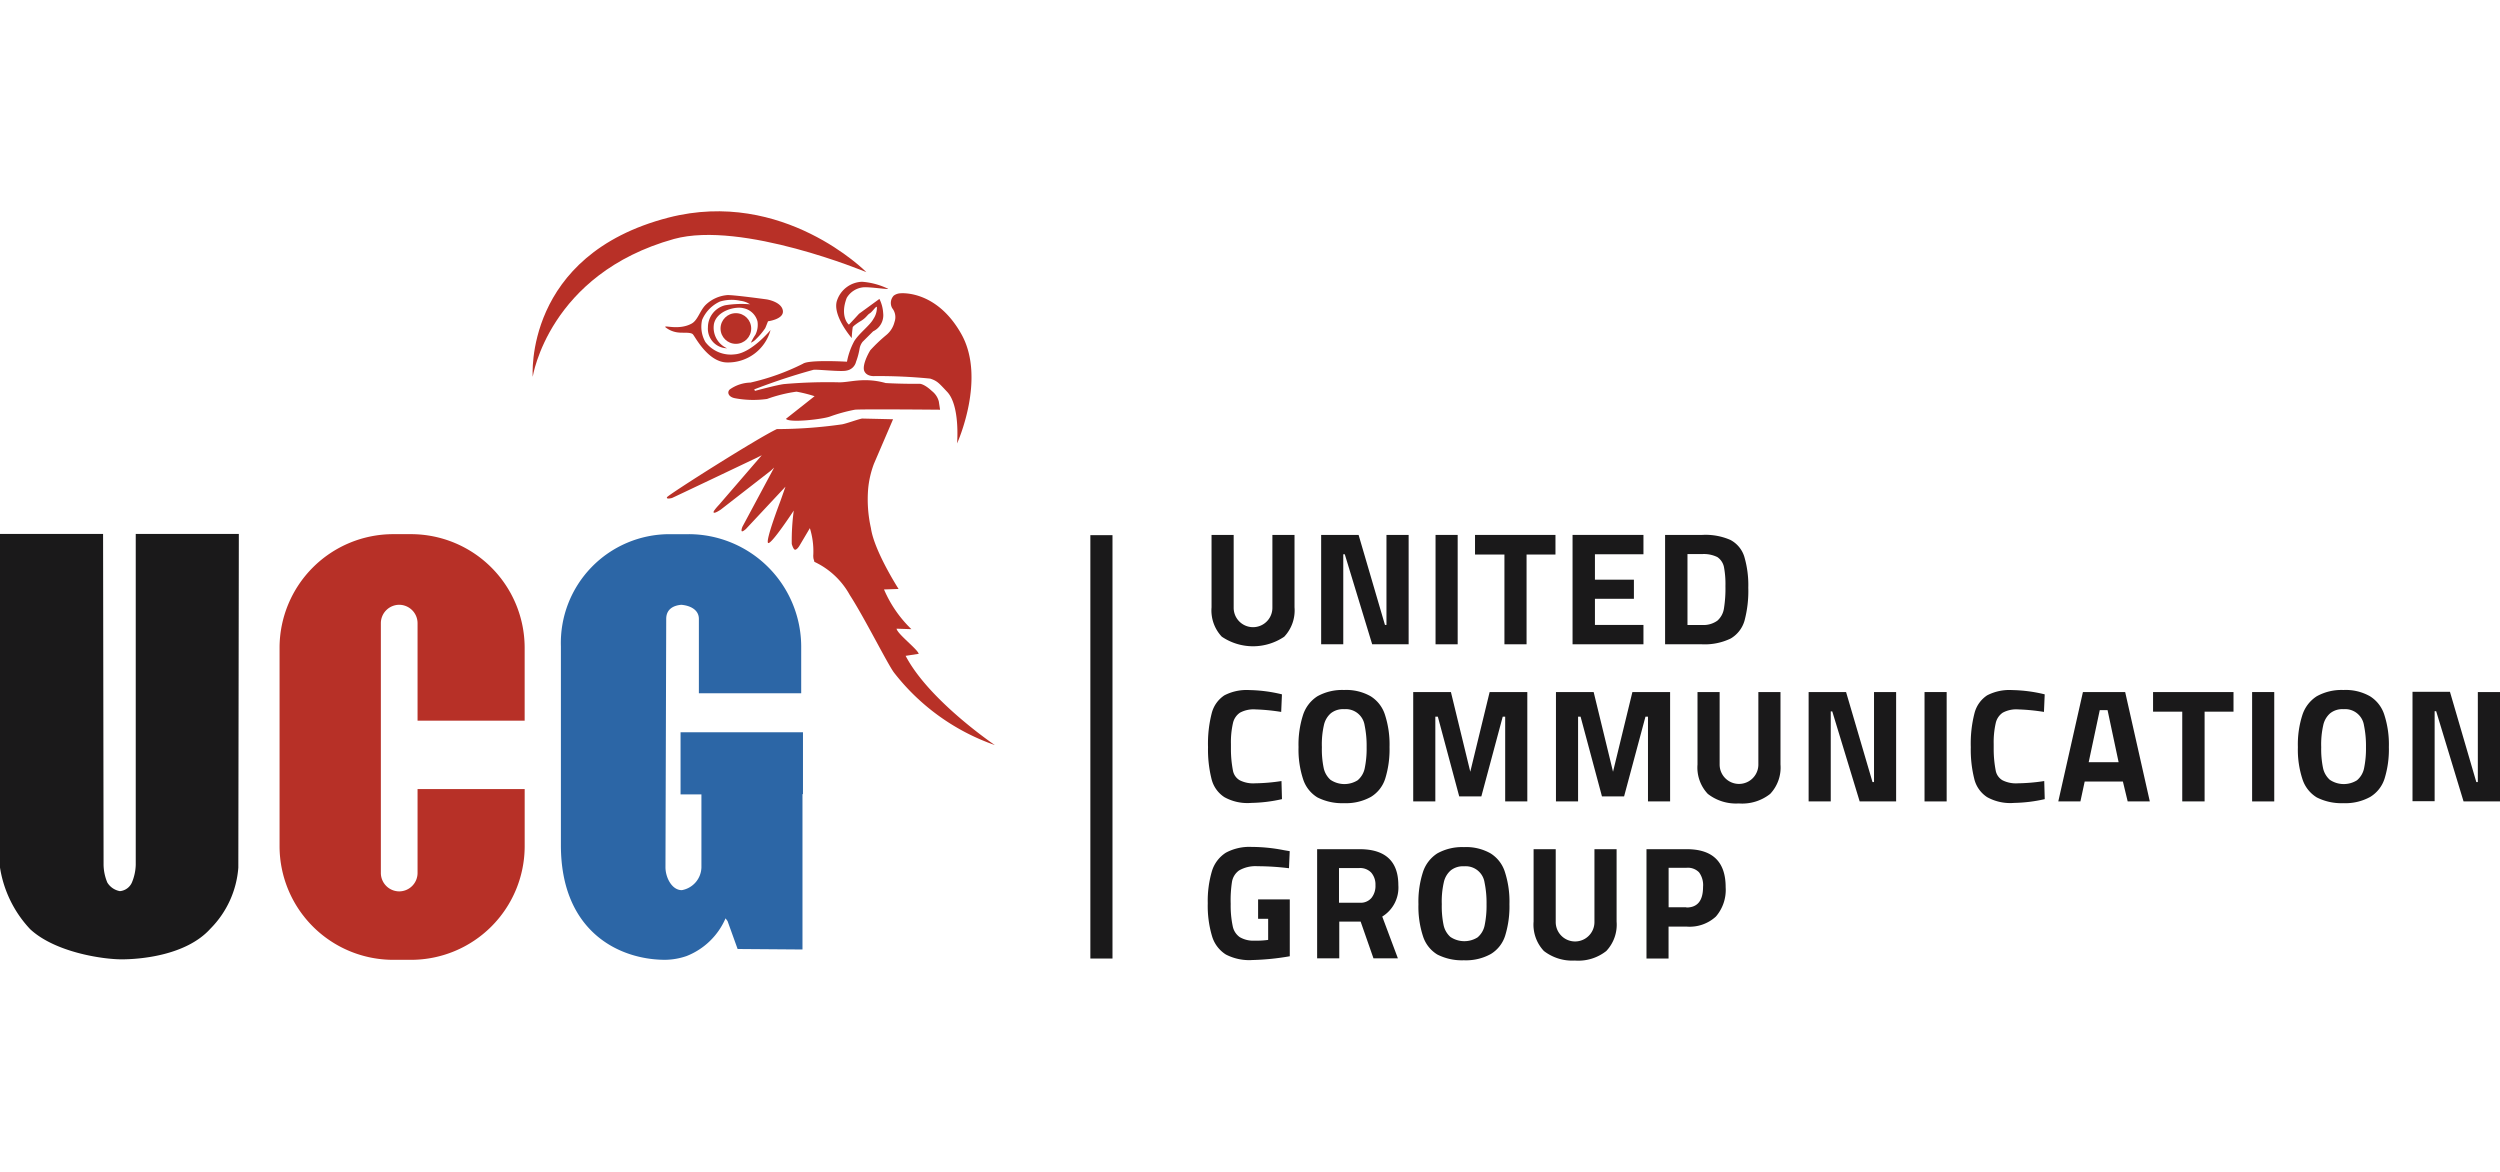 <svg xmlns="http://www.w3.org/2000/svg" width="256" height="120" viewBox="0 0 256 120">
  <g id="UCG" transform="translate(1298 -1806)">
    <rect id="Rectangle_17" data-name="Rectangle 17" width="256" height="120" transform="translate(-1298 1806)" fill="none"/>
    <g id="Group_40" data-name="Group 40" transform="translate(-1334 1700.169)">
      <g id="Group_14" data-name="Group 14" transform="translate(36 127.469)">
        <rect id="Rectangle_3" data-name="Rectangle 3" width="2.266" height="43.353" transform="translate(111.653 33.163)" fill="#1a191a"/>
        <g id="Group_12" data-name="Group 12">
          <path id="Path_41" data-name="Path 41" d="M100.9,212.178V220.8a1.89,1.89,0,0,1-1.879,1.879h0a1.89,1.89,0,0,1-1.879-1.879v-25.59a1.89,1.89,0,0,1,1.879-1.879h0a1.89,1.89,0,0,1,1.879,1.879V205.2h10.967V197.71a11.647,11.647,0,0,0-11.61-11.611H98.38A11.646,11.646,0,0,0,86.769,197.71v20.361A11.647,11.647,0,0,0,98.38,229.687h1.879a11.646,11.646,0,0,0,11.61-11.616V212.2H100.9Z" transform="translate(-58.142 -153.039)" fill="#b73027"/>
          <path id="Path_42" data-name="Path 42" d="M162.649,206.385H150.112v6.359h2.137v7.466a2.432,2.432,0,0,1-2.008,2.343h0c-1.03,0-1.674-1.313-1.674-2.343l.077-25.435c0-.927.643-1.365,1.544-1.442.927.077,1.8.515,1.8,1.442v7.62h10.478v-4.814A11.537,11.537,0,0,0,150.88,186.1h-1.9a11.135,11.135,0,0,0-11.121,11.482v20.364c0,8.882,6,11.739,10.684,11.739a6.938,6.938,0,0,0,2.188-.386,7.225,7.225,0,0,0,3.988-3.861l.206.282,1.03,2.858,6.642.051V212.718h.051v-6.333Z" transform="translate(-80.423 -153.039)" fill="#2c66a6"/>
          <path id="Path_43" data-name="Path 43" d="M60.457,186.054H49.9v33.905a5.038,5.038,0,0,1-.386,1.776,1.49,1.49,0,0,1-1.235.9,1.907,1.907,0,0,1-1.287-.875,4.917,4.917,0,0,1-.386-1.8l-.051-33.9H36v34.162a11.9,11.9,0,0,0,3.089,6.308c2.549,2.369,7.414,3.089,9.371,3.089,1.725,0,6.565-.335,9.087-3.141a9.913,9.913,0,0,0,2.858-6.256Z" transform="translate(-36 -153.02)" fill="#1a191a"/>
          <path id="Path_44" data-name="Path 44" d="M132.734,144.414s-.952-12.462,13.9-16.3C158.4,125.08,166.9,133.7,166.9,133.7s-12.744-5.3-19.695-3.4C134.356,133.884,132.734,144.414,132.734,144.414Z" transform="translate(-78.183 -127.469)" fill="#b83027"/>
          <path id="Path_45" data-name="Path 45" d="M196.6,142.354s3.682-.412,6.256,4.173-.438,11.2-.438,11.2.335-3.887-1.03-5.3c-.824-.875-1-1.107-1.725-1.339a53.893,53.893,0,0,0-5.689-.258s-.8.077-1.056-.515c-.232-.564.36-1.725.62-2.137a16.27,16.27,0,0,1,1.622-1.544,2.481,2.481,0,0,0,.85-1.339,1.466,1.466,0,0,0-.232-1.416,1.091,1.091,0,0,1,.155-1.287A1.244,1.244,0,0,1,196.6,142.354Z" transform="translate(-104.414 -133.957)" fill="#b72f27"/>
          <path id="Path_46" data-name="Path 46" d="M177.091,165.1c-.489.1-1.519.489-2.034.592a47.73,47.73,0,0,1-6.693.489c-1.9.876-11.121,6.72-11.249,6.977-.1.232.438.1.515.077s8.571-4.068,8.571-4.068l.62-.309-4.376,5.072s-.564.592-.564.747c0,.258.747-.258.747-.258l5.1-3.965.36-.335-3.244,6.05s-.154.36-.077.464.438-.232.438-.232l4.042-4.325-.515,1.466s-1.57,4.093-1.261,4.3,2.626-3.321,2.626-3.321a22.943,22.943,0,0,0-.206,3.424s.154.564.335.592c.206,0,.438-.386.438-.386l1.082-1.828A8.019,8.019,0,0,1,172.1,179a1.673,1.673,0,0,0,.026.489,1.136,1.136,0,0,1,.077.282,8.023,8.023,0,0,1,3.63,3.4c1.519,2.343,3.939,7.209,4.557,7.981a22.434,22.434,0,0,0,10.3,7.387s-6.745-4.557-9.139-9.139l1.339-.206c-.1-.464-2.188-2.034-2.266-2.575l1.519.051a12.5,12.5,0,0,1-2.806-4.068l1.493-.051s-2.5-3.887-2.832-6.23a13.381,13.381,0,0,1-.282-4.042,9.824,9.824,0,0,1,.592-2.549l1.957-4.557" transform="translate(-88.815 -143.88)" fill="#b83127"/>
          <circle id="Ellipse_1" data-name="Ellipse 1" cx="1.57" cy="1.57" r="1.57" transform="translate(73.783 10.431)" fill="#b73027"/>
          <path id="Path_47" data-name="Path 47" d="M182.013,146.414a1.6,1.6,0,0,0-.309.7,6.916,6.916,0,0,1-.36,1.339,1.2,1.2,0,0,1-.952.9c-.515.154-2.96-.129-3.4-.077a62.17,62.17,0,0,0-6.076,2.008l.077.154s2.266-.62,2.989-.7a51.082,51.082,0,0,1,5.535-.18c1.133.051,2.575-.564,4.866.077,1.776.1,3.5.077,3.5.077s.438,0,1.235.747a1.984,1.984,0,0,1,.7,1.056l.129.85s-8.058-.077-8.727,0a16.617,16.617,0,0,0-2.549.7c-.773.282-4.2.669-4.505.232l2.932-2.317a14.525,14.525,0,0,0-1.853-.464,14.622,14.622,0,0,0-3.012.747,10.121,10.121,0,0,1-3.3-.077c-.669-.129-.824-.62-.515-.9a3.82,3.82,0,0,1,2.111-.7,23.459,23.459,0,0,0,5.381-1.931c.62-.438,4.505-.206,4.505-.206a7.187,7.187,0,0,1,.747-2.111c.515-.824,1.6-1.6,1.957-2.266a2.07,2.07,0,0,0,.36-1.184c0-.282-.464.464-.747.62-.282.18-.335.464-1.03.85,0,0-.643.412-.7.564a11.035,11.035,0,0,0-.1,1.107s-2.059-2.368-1.493-3.887a2.808,2.808,0,0,1,2.55-1.879,7.347,7.347,0,0,1,2.626.7c.386.155-1.931-.206-2.523-.129a2.225,2.225,0,0,0-1.674,1.082c-.721,1.879.18,2.755.232,2.729.282-.282,1.03-1.107,1.03-1.107l2.086-1.519a3.732,3.732,0,0,1,.386,1.466,1.82,1.82,0,0,1-1.03,1.853" transform="translate(-93.684 -133.048)" fill="#b72f27"/>
          <path id="Path_48" data-name="Path 48" d="M167.593,146.256a4.506,4.506,0,0,1-4.428,3.321c-1.982,0-3.3-2.65-3.527-2.883s-1-.129-1.442-.18a2.516,2.516,0,0,1-1.365-.541c-.232-.282,1.365.36,2.7-.386.62-.36.824-1.313,1.416-1.905a3.629,3.629,0,0,1,2.188-1c.515-.051,4.068.438,4.068.438s1.493.232,1.648,1.133-1.519,1.107-1.519,1.107-.18.464-.282.7a6.6,6.6,0,0,1-.927,1.107,1.524,1.524,0,0,1-.541.386,5.682,5.682,0,0,1,.465-.823,2.271,2.271,0,0,0,.206-1.365,1.861,1.861,0,0,0-1.416-1.339c-.85-.232-2.755.258-3.038,1.6a2.305,2.305,0,0,0,1.339,2.5,2,2,0,0,1-1.957-2.162,2.325,2.325,0,0,1,1.748-2.24,10.442,10.442,0,0,1,2.575-.1l-.232-.129a2.281,2.281,0,0,0-.773-.232,4.154,4.154,0,0,0-2.086.077,3.61,3.61,0,0,0-1.828,1.879,3.145,3.145,0,0,0,.335,2.266,3.265,3.265,0,0,0,3.012,1.261C165.637,148.624,167.593,146.256,167.593,146.256Z" transform="translate(-88.688 -134.1)" fill="#b72f27"/>
        </g>
        <g id="Group_13" data-name="Group 13" transform="translate(123.671 33.126)">
          <path id="Path_49" data-name="Path 49" d="M257.071,196.663a3.925,3.925,0,0,1-1.056-3.012v-7.414h2.266V193.7a1.982,1.982,0,0,0,3.965,0v-7.466h2.266v7.414a3.926,3.926,0,0,1-1.056,3.012,5.7,5.7,0,0,1-6.385,0Z" transform="translate(-255.624 -186.224)" fill="#1a191a"/>
          <path id="Path_50" data-name="Path 50" d="M284.88,186.236v11.2h-3.733l-2.806-9.217h-.155v9.217h-2.265v-11.2h3.834l2.7,9.217h.154v-9.217Z" transform="translate(-264.306 -186.224)" fill="#1a191a"/>
          <path id="Path_51" data-name="Path 51" d="M296.694,186.236h2.266v11.2h-2.266Z" transform="translate(-273.365 -186.224)" fill="#1a191a"/>
          <path id="Path_52" data-name="Path 52" d="M306.851,188.244h-2.989v-2.008H312.1v2.008h-2.96v9.191h-2.266v-9.191Z" transform="translate(-276.491 -186.224)" fill="#1a191a"/>
          <path id="Path_53" data-name="Path 53" d="M323.867,188.193v2.626h3.991v1.957h-3.991v2.677h4.969v1.982h-7.26v-11.2h7.26v1.982h-4.969Z" transform="translate(-284.217 -186.224)" fill="#1a191a"/>
          <path id="Path_54" data-name="Path 54" d="M345.071,186.742a2.917,2.917,0,0,1,1.416,1.7,10.323,10.323,0,0,1,.412,3.192,11.773,11.773,0,0,1-.386,3.373,3.111,3.111,0,0,1-1.416,1.828,6.1,6.1,0,0,1-2.932.592h-3.786v-11.2h3.784A6.329,6.329,0,0,1,345.071,186.742Zm-1.336,8.264a2.071,2.071,0,0,0,.669-1.235,12.872,12.872,0,0,0,.155-2.291,9.416,9.416,0,0,0-.155-1.982,1.636,1.636,0,0,0-.669-1,3.128,3.128,0,0,0-1.57-.309h-1.493v7.26h1.493A2.431,2.431,0,0,0,343.735,195.006Z" transform="translate(-291.545 -186.215)" fill="#1a191a"/>
          <path id="Path_55" data-name="Path 55" d="M257.045,225.364a3.1,3.1,0,0,1-1.313-1.853,12.336,12.336,0,0,1-.36-3.27,12.523,12.523,0,0,1,.386-3.5,3.11,3.11,0,0,1,1.287-1.8,4.941,4.941,0,0,1,2.549-.541,15.153,15.153,0,0,1,3.347.438l-.077,1.8a20.465,20.465,0,0,0-2.65-.258,2.911,2.911,0,0,0-1.57.335,1.737,1.737,0,0,0-.721,1.082,8.771,8.771,0,0,0-.206,2.111v.62a11.682,11.682,0,0,0,.206,2.111,1.452,1.452,0,0,0,.7,1,3.066,3.066,0,0,0,1.57.309,19.117,19.117,0,0,0,2.7-.232l.051,1.853a15.264,15.264,0,0,1-3.141.386A4.867,4.867,0,0,1,257.045,225.364Z" transform="translate(-255.341 -198.501)" fill="#1a191a"/>
          <path id="Path_56" data-name="Path 56" d="M273.74,225.393a3.406,3.406,0,0,1-1.466-1.879,9.69,9.69,0,0,1-.464-3.27,9.836,9.836,0,0,1,.464-3.3,3.586,3.586,0,0,1,1.466-1.905,5.214,5.214,0,0,1,2.729-.643,5.042,5.042,0,0,1,2.729.643,3.467,3.467,0,0,1,1.466,1.905,9.834,9.834,0,0,1,.464,3.3,10.1,10.1,0,0,1-.438,3.218,3.384,3.384,0,0,1-1.466,1.879,5.249,5.249,0,0,1-2.755.643A5.57,5.57,0,0,1,273.74,225.393Zm4.116-1.748a2.17,2.17,0,0,0,.721-1.184,9.928,9.928,0,0,0,.206-2.214,10.338,10.338,0,0,0-.206-2.24,1.95,1.95,0,0,0-2.085-1.647,2.011,2.011,0,0,0-1.365.412,2.23,2.23,0,0,0-.721,1.235,8.823,8.823,0,0,0-.206,2.24,9.441,9.441,0,0,0,.18,2.111,2.239,2.239,0,0,0,.7,1.233,2.554,2.554,0,0,0,2.78.051Z" transform="translate(-262.511 -198.504)" fill="#1a191a"/>
          <path id="Path_57" data-name="Path 57" d="M304.319,214.771v11.2h-2.266v-8.676H301.8l-2.188,8.161h-2.266l-2.188-8.161H294.9v8.676h-2.265v-11.2h3.861l1.983,8.161,1.982-8.161Z" transform="translate(-271.593 -198.669)" fill="#1a191a"/>
          <path id="Path_58" data-name="Path 58" d="M330.251,214.771v11.2h-2.266v-8.676h-.258l-2.188,8.161h-2.266l-2.188-8.161h-.258v8.676h-2.265v-11.2h3.861l1.983,8.161,1.983-8.161Z" transform="translate(-282.903 -198.669)" fill="#1a191a"/>
          <path id="Path_59" data-name="Path 59" d="M345.323,225.2a3.925,3.925,0,0,1-1.056-3.012v-7.414h2.266v7.466a1.983,1.983,0,0,0,3.965,0v-7.466h2.266v7.414a3.925,3.925,0,0,1-1.056,3.012,4.623,4.623,0,0,1-3.218.978A4.7,4.7,0,0,1,345.323,225.2Z" transform="translate(-294.113 -198.669)" fill="#1a191a"/>
          <path id="Path_60" data-name="Path 60" d="M373.406,214.771v11.2h-3.733l-2.806-9.217h-.155v9.217h-2.266v-11.2h3.834l2.707,9.217h.155v-9.217Z" transform="translate(-302.914 -198.669)" fill="#1a191a"/>
          <path id="Path_61" data-name="Path 61" d="M385.494,214.771h2.266v11.2h-2.266Z" transform="translate(-312.093 -198.669)" fill="#1a191a"/>
          <path id="Path_62" data-name="Path 62" d="M395.564,225.364a3.1,3.1,0,0,1-1.313-1.853,12.336,12.336,0,0,1-.36-3.27,12.523,12.523,0,0,1,.386-3.5,3.11,3.11,0,0,1,1.287-1.8,4.941,4.941,0,0,1,2.549-.541,15.153,15.153,0,0,1,3.347.438l-.077,1.8a20.465,20.465,0,0,0-2.65-.258,2.911,2.911,0,0,0-1.57.335,1.737,1.737,0,0,0-.721,1.082,8.771,8.771,0,0,0-.206,2.111v.62a11.732,11.732,0,0,0,.206,2.111,1.452,1.452,0,0,0,.7,1,3.066,3.066,0,0,0,1.57.309,19.116,19.116,0,0,0,2.7-.232l.051,1.853a15.263,15.263,0,0,1-3.141.386A4.867,4.867,0,0,1,395.564,225.364Z" transform="translate(-315.753 -198.501)" fill="#1a191a"/>
          <path id="Path_63" data-name="Path 63" d="M416.4,223.936h-3.913l-.438,2.034h-2.265l2.523-11.2h4.325l2.523,11.2h-2.266Zm-1.57-7.311h-.8l-1.133,5.329h3.064Z" transform="translate(-322.686 -198.669)" fill="#1a191a"/>
          <path id="Path_64" data-name="Path 64" d="M429.984,216.779h-2.989v-2.008h8.238v2.008h-2.96v9.191h-2.289Z" transform="translate(-330.193 -198.669)" fill="#1a191a"/>
          <path id="Path_65" data-name="Path 65" d="M444.984,214.771h2.266v11.2h-2.266Z" transform="translate(-338.038 -198.669)" fill="#1a191a"/>
          <path id="Path_66" data-name="Path 66" d="M455.221,225.393a3.406,3.406,0,0,1-1.466-1.879,9.688,9.688,0,0,1-.464-3.27,9.834,9.834,0,0,1,.464-3.3,3.586,3.586,0,0,1,1.466-1.905,5.214,5.214,0,0,1,2.729-.643,5.042,5.042,0,0,1,2.729.643,3.468,3.468,0,0,1,1.466,1.905,9.834,9.834,0,0,1,.463,3.3,10.094,10.094,0,0,1-.438,3.218,3.384,3.384,0,0,1-1.466,1.879,5.249,5.249,0,0,1-2.754.643A5.57,5.57,0,0,1,455.221,225.393Zm4.116-1.748a2.17,2.17,0,0,0,.721-1.184,9.929,9.929,0,0,0,.206-2.214,10.334,10.334,0,0,0-.206-2.24,1.95,1.95,0,0,0-2.085-1.647,2.011,2.011,0,0,0-1.365.412,2.23,2.23,0,0,0-.721,1.235,8.821,8.821,0,0,0-.206,2.24,9.439,9.439,0,0,0,.18,2.111,2.239,2.239,0,0,0,.7,1.233,2.553,2.553,0,0,0,2.78.051Z" transform="translate(-341.659 -198.504)" fill="#1a191a"/>
          <path id="Path_67" data-name="Path 67" d="M483.071,214.751v11.2h-3.733l-2.806-9.242h-.155v9.216h-2.266v-11.2h3.834l2.7,9.242h.155v-9.216Z" transform="translate(-350.741 -198.649)" fill="#1a191a"/>
          <path id="Path_68" data-name="Path 68" d="M257.18,253.909a3.329,3.329,0,0,1-1.416-1.879,10.828,10.828,0,0,1-.438-3.373,10.708,10.708,0,0,1,.438-3.321,3.405,3.405,0,0,1,1.416-1.853,5.084,5.084,0,0,1,2.626-.592,17.287,17.287,0,0,1,3.321.335l.592.1-.077,1.748a26.58,26.58,0,0,0-3.218-.206,3.357,3.357,0,0,0-1.9.438,1.8,1.8,0,0,0-.721,1.184,12.35,12.35,0,0,0-.129,2.24,10.116,10.116,0,0,0,.206,2.266,1.788,1.788,0,0,0,.721,1.133,2.731,2.731,0,0,0,1.544.36,8.178,8.178,0,0,0,1.365-.077v-2.162h-1.03v-1.983h3.244v5.82a25.406,25.406,0,0,1-3.81.386A5.19,5.19,0,0,1,257.18,253.909Z" transform="translate(-255.322 -210.931)" fill="#1a191a"/>
          <path id="Path_69" data-name="Path 69" d="M275.19,243.306h4.351c2.626,0,3.965,1.235,3.965,3.682a3.478,3.478,0,0,1-1.648,3.218l1.6,4.274h-2.5l-1.313-3.759h-2.188v3.759H275.19Zm4.377,5.484a1.446,1.446,0,0,0,1.184-.489,1.958,1.958,0,0,0,.412-1.313,1.854,1.854,0,0,0-.438-1.287,1.572,1.572,0,0,0-1.21-.464h-2.086v3.552Z" transform="translate(-263.987 -211.114)" fill="#1a191a"/>
          <path id="Path_70" data-name="Path 70" d="M295.517,253.927a3.406,3.406,0,0,1-1.466-1.879,9.688,9.688,0,0,1-.464-3.27,9.834,9.834,0,0,1,.464-3.3,3.585,3.585,0,0,1,1.466-1.905,5.214,5.214,0,0,1,2.729-.643,5.042,5.042,0,0,1,2.729.643,3.467,3.467,0,0,1,1.466,1.905,9.834,9.834,0,0,1,.464,3.3,10.094,10.094,0,0,1-.438,3.218A3.385,3.385,0,0,1,301,253.875a5.249,5.249,0,0,1-2.755.643A5.57,5.57,0,0,1,295.517,253.927Zm4.116-1.748a2.169,2.169,0,0,0,.721-1.184,9.927,9.927,0,0,0,.206-2.214,10.336,10.336,0,0,0-.206-2.24,1.95,1.95,0,0,0-2.085-1.647,2.011,2.011,0,0,0-1.365.412,2.23,2.23,0,0,0-.721,1.235,8.82,8.82,0,0,0-.206,2.24,9.439,9.439,0,0,0,.18,2.111,2.242,2.242,0,0,0,.7,1.233,2.554,2.554,0,0,0,2.78.051Z" transform="translate(-272.009 -210.949)" fill="#1a191a"/>
          <path id="Path_71" data-name="Path 71" d="M315.556,253.733a3.925,3.925,0,0,1-1.056-3.012v-7.414h2.266v7.466a1.982,1.982,0,0,0,3.965,0v-7.466H323v7.414a3.926,3.926,0,0,1-1.056,3.012,4.624,4.624,0,0,1-3.218.978A4.75,4.75,0,0,1,315.556,253.733Z" transform="translate(-281.131 -211.114)" fill="#1a191a"/>
          <path id="Path_72" data-name="Path 72" d="M335,243.306h4.116c2.65,0,3.991,1.287,3.991,3.887a4.172,4.172,0,0,1-1,3.012,3.971,3.971,0,0,1-2.989,1.03H337.26v3.27H335Zm4.093,5.973c1.133,0,1.7-.7,1.7-2.111a2.2,2.2,0,0,0-.412-1.493,1.6,1.6,0,0,0-1.287-.464h-1.828v4.042h1.828Z" transform="translate(-290.071 -211.114)" fill="#1a191a"/>
        </g>
      </g>
    </g>
  </g>
</svg>
